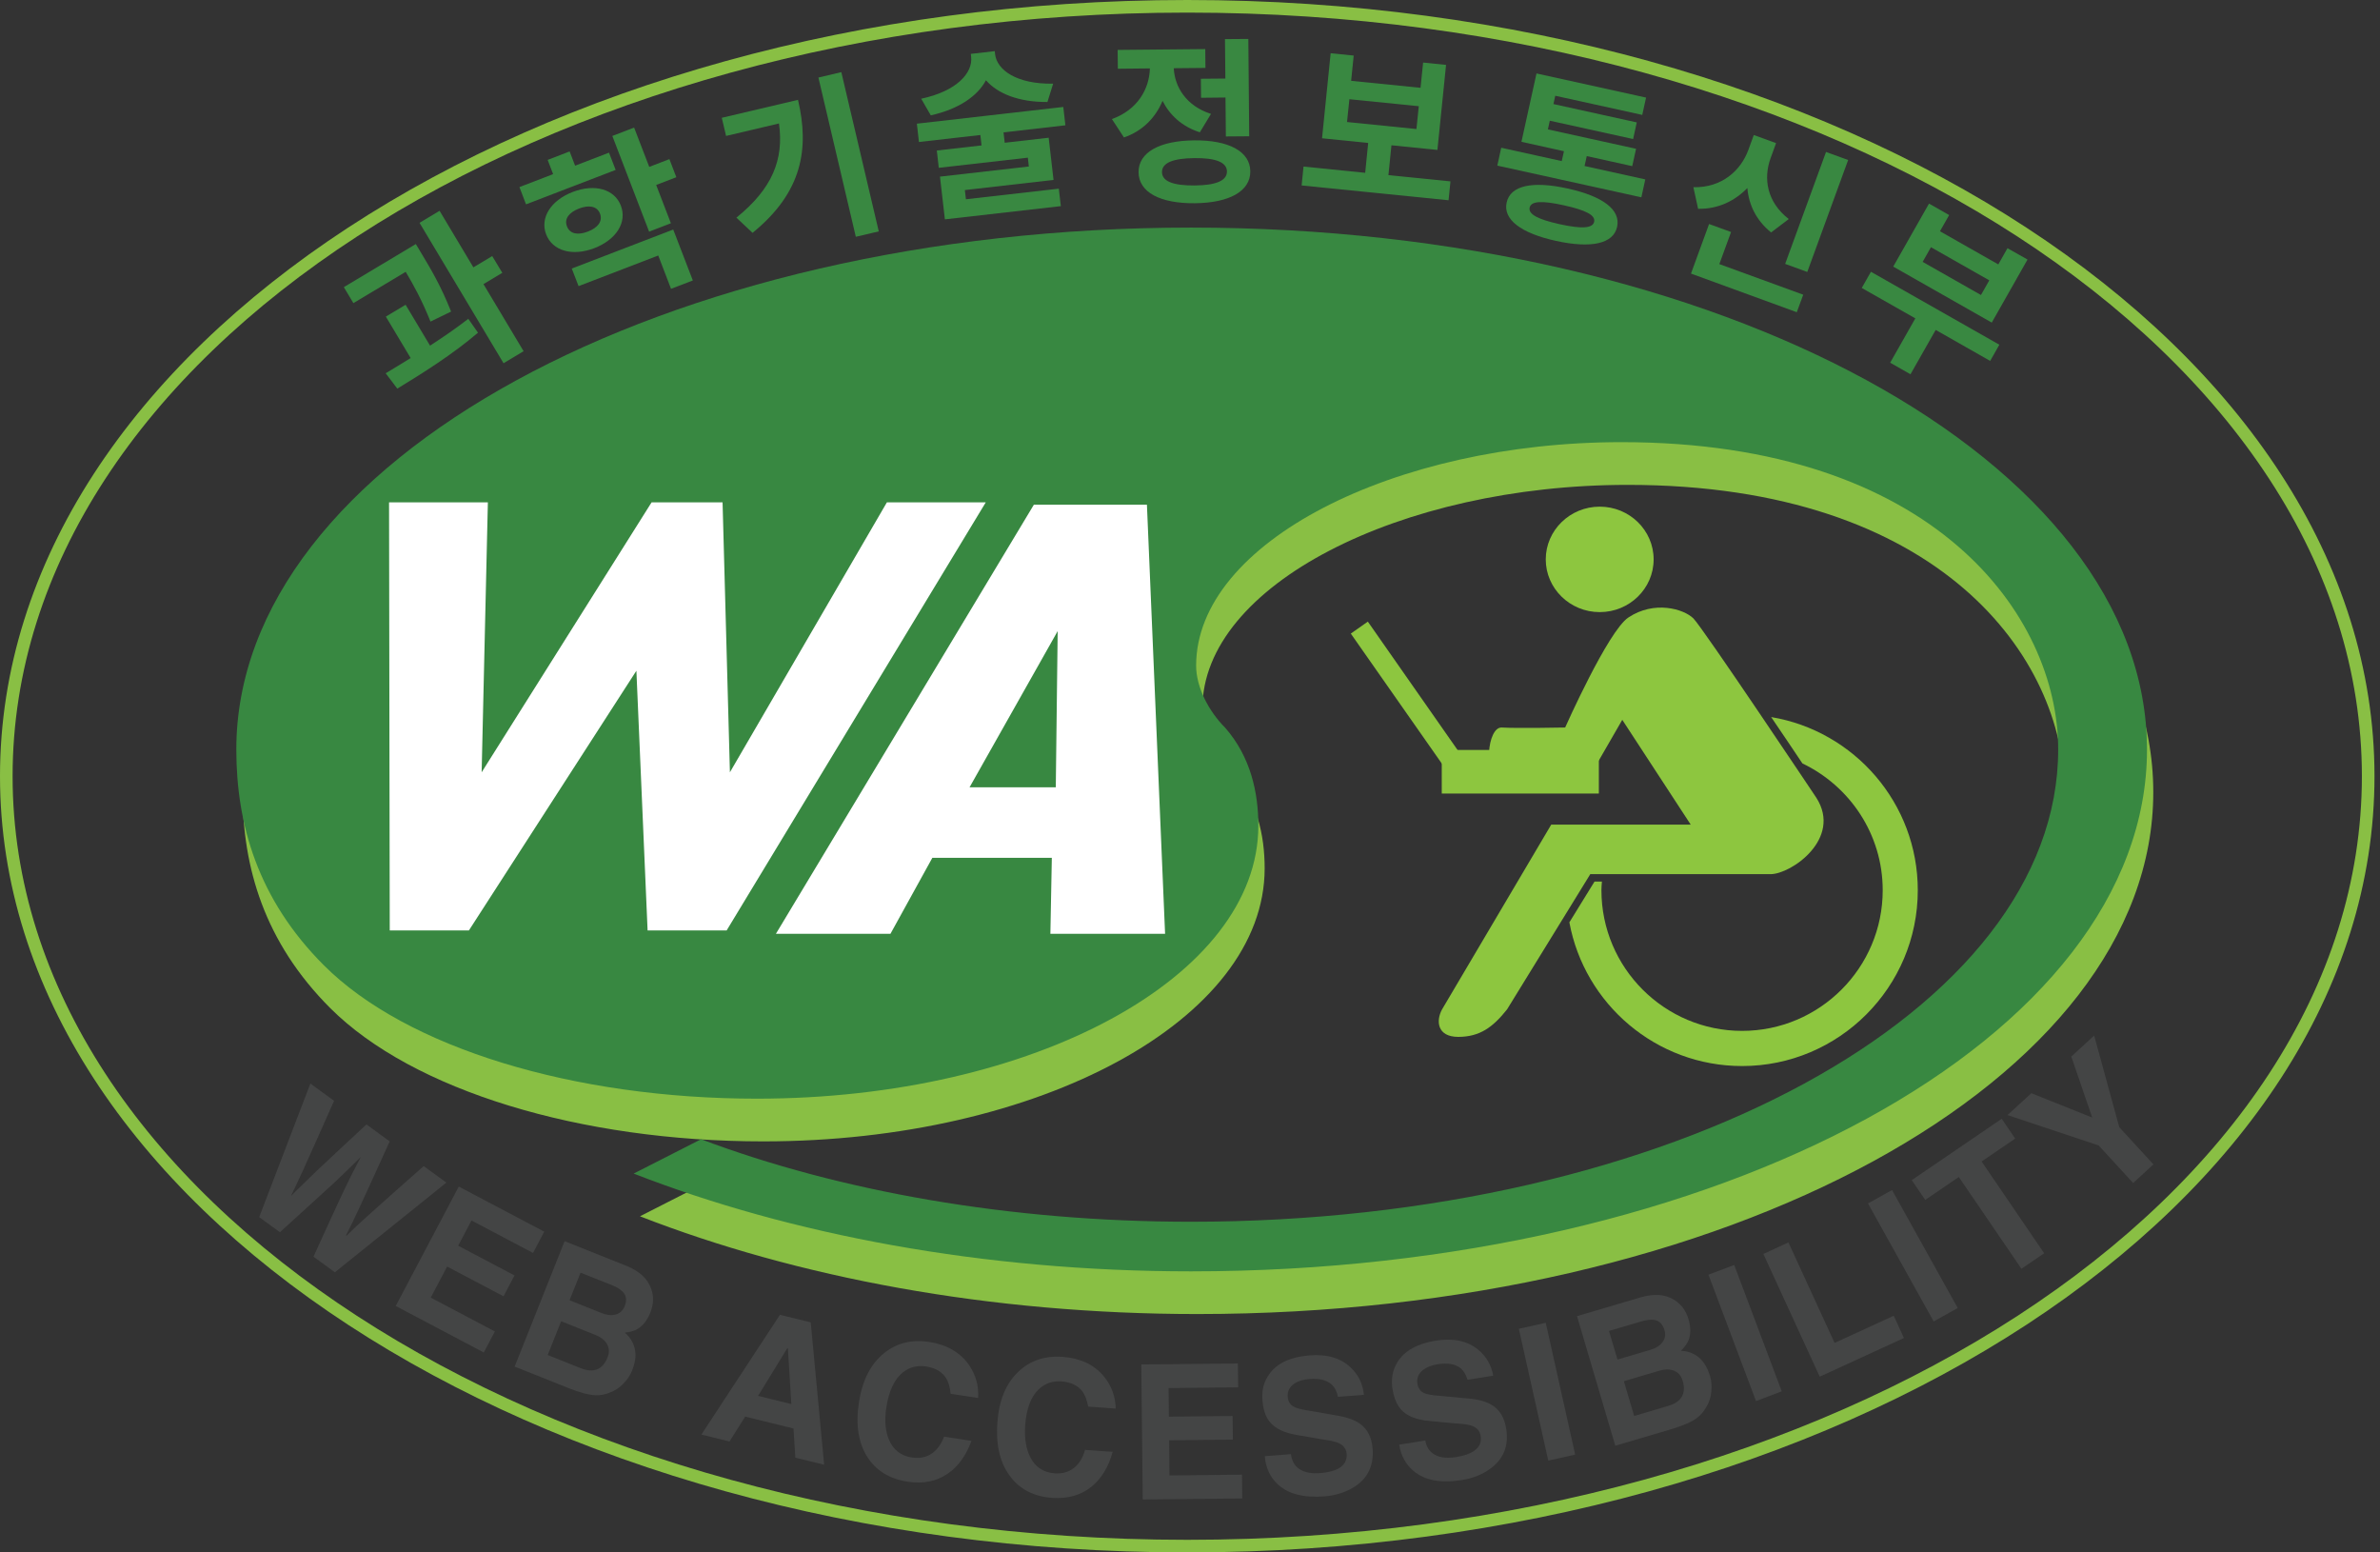<?xml version="1.0" encoding="UTF-8"?>
<svg width="92px" height="60px" viewBox="0 0 92 60" version="1.1" xmlns="http://www.w3.org/2000/svg" xmlns:xlink="http://www.w3.org/1999/xlink">
    <rect x="0" y="0" width="92" height="60" fill="#333333" stroke="none"/>
    <title>WA</title>
    <g id="New" stroke="none" stroke-width="1" fill="none" fill-rule="evenodd">
        <g id="New-Landing-2" transform="translate(-959, -3242)">
            <g id="Group-33" transform="translate(0, 2973.552)">
                <g id="Group-10" transform="translate(0, 101)">
                    <g id="Group-12" transform="translate(671, 166.448)">
                        <g id="Group-3" transform="translate(98.5, 0)">
                            <g id="Group-32" transform="translate(111.5, 0)">
                                <g id="WA" transform="translate(78, 1)">
                                    <path d="M61.838,23.658 C62.99,23.658 63.922,22.745 63.922,21.62 C63.922,20.497 62.99,19.582 61.838,19.582 C60.689,19.582 59.752,20.497 59.752,21.62 C59.752,22.745 60.689,23.658 61.838,23.658" id="Path" fill="#8DC63F"></path>
                                    <path d="M68.465,27.714 C68.906,28.366 69.33,28.99 69.673,29.506 C71.504,30.38 72.777,32.245 72.777,34.407 C72.777,37.404 70.34,39.843 67.341,39.843 C64.343,39.843 61.904,37.404 61.904,34.407 C61.904,34.295 61.914,34.18 61.923,34.073 L61.636,34.073 C61.58,34.163 61.171,34.826 60.665,35.648 C61.247,38.804 64.017,41.202 67.341,41.202 C71.087,41.202 74.133,38.154 74.133,34.407 C74.133,31.044 71.679,28.252 68.465,27.714" id="Path" fill="#8DC63F"></path>
                                    <path d="M58.257,39.011 L61.473,33.786 L68.439,33.786 C69.242,33.786 71.219,32.41 70.213,30.835 C70.213,30.835 65.826,24.269 65.459,23.901 C65.088,23.536 63.949,23.195 62.944,23.867 C62.155,24.395 60.502,28.118 60.502,28.118 C60.502,28.118 58.627,28.155 58.052,28.118 C57.487,28.086 57.317,30.029 58.021,30.029 L61.436,30.029 L62.71,27.821 L65.356,31.872 L59.963,31.872 L55.744,39.011 C55.506,39.444 55.542,40.075 56.372,40.075 C57.195,40.072 57.699,39.714 58.257,39.011" id="Path" fill="#8DC63F"></path>
                                    <rect id="Rectangle" fill="#8DC63F" x="55.732" y="28.985" width="6.072" height="1.685"></rect>
                                    <polygon id="Path" fill="#8DC63F" points="56.406 29.077 55.752 29.537 52.216 24.488 52.874 24.025"></polygon>
                                    <path d="M27.344,45.682 C32.693,47.695 39.269,48.871 46.286,48.871 C64.787,48.871 79.804,40.725 79.804,30.616 C79.804,25.462 75.044,18.74 62.922,18.74 C54.137,18.74 46.48,22.616 46.48,27.378 C46.48,28.211 46.97,29.145 47.61,29.783 C48.591,30.913 48.886,32.286 48.886,33.562 C48.886,39.403 40.199,44.114 29.501,44.114 C22.433,44.114 15.957,42.151 12.765,38.962 C10.213,36.41 9.378,33.513 9.378,30.618 C9.378,19.477 25.917,10.447 46.283,10.447 C66.698,10.447 83.236,19.477 83.236,30.618 C83.236,41.757 66.698,50.787 46.283,50.787 C38.234,50.787 30.777,49.363 24.739,47.009 L27.344,45.682 Z" id="Path" fill="#89BF44"></path>
                                    <path d="M27.1,44.031 C32.449,46.044 39.025,47.22 46.042,47.22 C64.543,47.22 79.56,39.074 79.56,28.965 C79.56,23.811 74.8,17.089 62.678,17.089 C53.894,17.089 46.237,20.965 46.237,25.727 C46.237,26.56 46.726,27.495 47.366,28.133 C48.348,29.262 48.642,30.635 48.642,31.911 C48.642,37.752 39.955,42.463 29.257,42.463 C22.19,42.463 15.713,40.501 12.522,37.311 C9.97,34.76 9.135,31.863 9.135,28.968 C9.135,17.827 25.674,8.796 46.04,8.796 C66.454,8.796 82.993,17.827 82.993,28.968 C82.993,40.106 66.454,49.137 46.04,49.137 C37.991,49.137 30.533,47.712 24.495,45.358 L27.1,44.031 Z" id="Path" fill="#388841"></path>
                                    <g id="Group" transform="translate(15.039, 19.416)" fill="#FFFFFF">
                                        <polygon id="Path" points="13.05 16.544 9.994 16.544 9.561 6.508 3.087 16.544 0.027 16.544 0 1.38394949e-14 3.82 1.38394949e-14 3.579 10.433 10.148 1.38394949e-14 12.892 1.38394949e-14 13.176 10.433 19.244 1.38394949e-14 23.066 1.38394949e-14"></polygon>
                                        <path d="M25.564,16.675 L25.62,13.739 L21.001,13.739 L19.382,16.675 L14.954,16.675 L24.926,0.09 L29.296,0.09 L29.998,16.675 L25.564,16.675 Z M25.846,4.976 L22.44,11.012 L25.773,11.012 L25.846,4.976 Z" id="Shape"></path>
                                    </g>
                                    <path d="M45.894,60 C20.588,60 0,46.541 0,30 C0,13.459 20.588,0 45.894,0 C71.199,0 91.787,13.456 91.787,30 C91.787,46.544 71.199,60 45.894,60 Z M45.894,0.487 C20.855,0.487 0.487,13.727 0.487,30 C0.487,46.273 20.855,59.513 45.894,59.513 C70.932,59.513 91.3,46.273 91.3,30 C91.3,13.727 70.932,0.487 45.894,0.487 Z" id="Shape" fill="#89BF44" fill-rule="nonzero"></path>
                                    <g id="Group" transform="translate(10.019, 40.024)" fill="#444545" fill-rule="nonzero">
                                        <path d="M1.979,1.855 L2.895,2.522 C2.33,3.796 1.933,4.684 1.704,5.188 C1.546,5.534 1.39,5.863 1.239,6.177 L1.249,6.184 L1.412,6.016 C1.682,5.751 1.953,5.49 2.223,5.23 C2.698,4.779 3.34,4.183 4.146,3.435 L5.045,4.09 C4.465,5.371 4.066,6.242 3.847,6.71 C3.696,7.039 3.533,7.377 3.357,7.72 L3.379,7.735 C3.581,7.53 3.835,7.292 4.139,7.019 C4.572,6.627 5.312,5.967 6.359,5.045 L7.236,5.683 L2.926,9.149 L2.099,8.546 C2.656,7.321 3.031,6.503 3.224,6.096 C3.435,5.646 3.667,5.183 3.92,4.709 L3.915,4.704 C3.513,5.103 3.153,5.454 2.832,5.751 C2.476,6.079 1.799,6.695 0.801,7.601 L0,7.017 L1.979,1.855 Z" id="Path"></path>
                                        <polygon id="Path" points="10.586 8.402 8.207 7.146 7.691 8.122 9.87 9.271 9.444 10.077 7.265 8.928 6.632 10.128 9.111 11.436 8.682 12.249 5.278 10.452 7.715 5.836 11.019 7.579"></polygon>
                                        <path d="M11.806,7.947 L14.18,8.894 C14.691,9.098 15.015,9.393 15.151,9.783 C15.258,10.077 15.248,10.384 15.122,10.703 C15,11.007 14.832,11.221 14.615,11.346 C14.498,11.414 14.34,11.458 14.145,11.482 L14.143,11.489 C14.369,11.689 14.498,11.925 14.535,12.198 C14.567,12.419 14.525,12.67 14.416,12.945 C14.34,13.135 14.226,13.305 14.077,13.454 C13.938,13.6 13.78,13.707 13.602,13.78 C13.388,13.873 13.186,13.912 12.994,13.902 C12.736,13.89 12.388,13.797 11.952,13.622 L9.875,12.794 L11.806,7.947 Z M11.153,12.346 L12.427,12.855 C12.675,12.952 12.882,12.969 13.052,12.904 C13.232,12.836 13.371,12.68 13.469,12.431 C13.547,12.237 13.532,12.056 13.425,11.891 C13.335,11.755 13.193,11.647 13.001,11.572 L11.672,11.041 L11.153,12.346 Z M11.998,10.23 L13.228,10.722 C13.43,10.803 13.607,10.825 13.761,10.786 C13.934,10.744 14.058,10.637 14.128,10.459 C14.206,10.262 14.199,10.097 14.104,9.963 C14.021,9.843 13.863,9.736 13.622,9.641 L12.422,9.164 L11.998,10.23 Z" id="Shape"></path>
                                        <path d="M18.18,15.689 L17.094,15.421 L20.13,10.793 L21.32,11.085 L21.839,16.587 L20.726,16.315 L20.653,15.187 L18.786,14.727 L18.18,15.689 Z M19.285,13.926 L20.571,14.243 L20.437,12.083 L20.417,12.078 L19.285,13.926 Z" id="Shape"></path>
                                        <path d="M26.728,13.846 C26.701,13.585 26.645,13.386 26.557,13.247 C26.402,12.999 26.141,12.845 25.773,12.789 C25.445,12.738 25.153,12.811 24.899,13.004 C24.563,13.267 24.344,13.719 24.244,14.365 C24.167,14.864 24.201,15.285 24.347,15.626 C24.512,16.015 24.807,16.242 25.23,16.307 C25.52,16.351 25.769,16.305 25.98,16.166 C26.195,16.027 26.36,15.806 26.475,15.502 L27.534,15.665 C27.324,16.234 27.02,16.656 26.618,16.931 C26.18,17.233 25.661,17.335 25.062,17.242 C24.369,17.135 23.855,16.821 23.516,16.298 C23.161,15.75 23.049,15.041 23.183,14.177 C23.314,13.323 23.641,12.687 24.157,12.273 C24.644,11.881 25.226,11.738 25.9,11.842 C26.579,11.947 27.088,12.239 27.429,12.719 C27.702,13.111 27.821,13.542 27.789,14.007 L26.728,13.846 Z" id="Path"></path>
                                        <path d="M32.045,14.34 C31.996,14.082 31.923,13.89 31.826,13.758 C31.651,13.525 31.378,13.393 31.006,13.366 C30.674,13.342 30.39,13.439 30.151,13.654 C29.837,13.943 29.657,14.413 29.61,15.063 C29.574,15.567 29.645,15.984 29.815,16.312 C30.012,16.687 30.324,16.889 30.752,16.919 C31.044,16.938 31.29,16.872 31.488,16.716 C31.69,16.561 31.836,16.327 31.923,16.013 L32.992,16.088 C32.832,16.673 32.561,17.118 32.184,17.427 C31.772,17.763 31.264,17.909 30.657,17.868 C29.959,17.819 29.418,17.547 29.041,17.052 C28.641,16.534 28.471,15.84 28.534,14.968 C28.595,14.104 28.865,13.447 29.348,12.991 C29.8,12.56 30.368,12.371 31.049,12.417 C31.736,12.466 32.267,12.714 32.644,13.164 C32.948,13.532 33.102,13.951 33.109,14.418 L32.045,14.34 Z" id="Path"></path>
                                        <polygon id="Path" points="37.842 13.595 35.152 13.624 35.164 14.73 37.628 14.703 37.638 15.616 35.174 15.643 35.188 17.001 37.991 16.972 38 17.89 34.154 17.931 34.098 12.711 37.832 12.672"></polygon>
                                        <path d="M39.885,16.178 C39.907,16.385 39.982,16.551 40.111,16.675 C40.308,16.865 40.615,16.943 41.031,16.909 C41.329,16.884 41.562,16.824 41.733,16.726 C41.954,16.597 42.054,16.412 42.037,16.169 C42.022,15.984 41.925,15.845 41.745,15.757 C41.616,15.696 41.392,15.645 41.07,15.604 L40.515,15.506 C40.235,15.463 40.031,15.424 39.899,15.394 C39.685,15.341 39.51,15.273 39.369,15.19 C39.196,15.088 39.062,14.956 38.969,14.793 C38.865,14.61 38.804,14.384 38.782,14.114 C38.745,13.717 38.835,13.369 39.055,13.072 C39.359,12.655 39.875,12.419 40.601,12.361 C41.287,12.307 41.823,12.468 42.207,12.843 C42.497,13.123 42.663,13.471 42.704,13.885 L41.701,13.963 C41.66,13.766 41.584,13.615 41.477,13.505 C41.285,13.32 40.99,13.242 40.591,13.274 C40.357,13.293 40.162,13.352 40.011,13.454 C39.826,13.581 39.741,13.749 39.758,13.96 C39.77,14.128 39.841,14.253 39.968,14.33 C40.043,14.379 40.162,14.418 40.323,14.45 L40.338,14.455 L41.604,14.676 C42.022,14.742 42.339,14.849 42.551,15.002 C42.843,15.212 43.006,15.531 43.04,15.967 C43.091,16.626 42.85,17.121 42.317,17.452 C41.991,17.656 41.611,17.776 41.178,17.81 C40.36,17.873 39.748,17.71 39.349,17.32 C39.064,17.045 38.906,16.69 38.872,16.256 L39.885,16.178 Z" id="Path"></path>
                                        <path d="M45.075,15.652 C45.112,15.857 45.2,16.018 45.341,16.13 C45.553,16.303 45.864,16.356 46.276,16.29 C46.57,16.244 46.797,16.166 46.96,16.054 C47.169,15.908 47.257,15.716 47.218,15.475 C47.189,15.29 47.082,15.161 46.894,15.088 C46.76,15.037 46.531,15.002 46.21,14.988 L45.65,14.934 C45.368,14.912 45.161,14.89 45.027,14.871 C44.81,14.834 44.627,14.778 44.481,14.708 C44.301,14.62 44.158,14.498 44.053,14.345 C43.936,14.17 43.856,13.951 43.812,13.683 C43.744,13.288 43.807,12.935 43.999,12.621 C44.272,12.183 44.766,11.906 45.484,11.791 C46.164,11.684 46.712,11.801 47.125,12.144 C47.435,12.4 47.627,12.733 47.702,13.145 L46.709,13.303 C46.651,13.111 46.565,12.965 46.451,12.865 C46.244,12.694 45.945,12.643 45.55,12.704 C45.319,12.741 45.129,12.816 44.985,12.928 C44.81,13.069 44.739,13.245 44.771,13.454 C44.798,13.62 44.876,13.739 45.01,13.807 C45.088,13.848 45.209,13.878 45.375,13.897 L45.39,13.902 L46.67,14.021 C47.094,14.053 47.418,14.136 47.639,14.272 C47.948,14.457 48.136,14.764 48.204,15.195 C48.309,15.847 48.107,16.361 47.598,16.733 C47.289,16.962 46.919,17.111 46.49,17.179 C45.679,17.308 45.058,17.194 44.627,16.833 C44.323,16.58 44.136,16.239 44.068,15.811 L45.075,15.652 Z" id="Path"></path>
                                        <polygon id="Path" points="50.87 16.195 49.83 16.427 48.693 11.333 49.733 11.102"></polygon>
                                        <path d="M50.941,10.844 L53.392,10.121 C53.921,9.965 54.356,9.997 54.705,10.218 C54.97,10.384 55.153,10.632 55.25,10.958 C55.342,11.273 55.342,11.548 55.25,11.779 C55.199,11.906 55.104,12.037 54.965,12.176 L54.968,12.183 C55.269,12.2 55.518,12.305 55.713,12.497 C55.873,12.653 55.997,12.875 56.083,13.159 C56.141,13.354 56.156,13.559 56.131,13.77 C56.112,13.97 56.056,14.155 55.961,14.321 C55.849,14.525 55.715,14.683 55.559,14.793 C55.35,14.944 55.019,15.085 54.566,15.219 L52.421,15.852 L50.941,10.844 Z M52.506,12.522 L53.777,12.147 C53.986,12.086 54.137,11.991 54.235,11.864 C54.347,11.725 54.376,11.565 54.32,11.38 C54.259,11.175 54.149,11.051 53.994,11.005 C53.855,10.963 53.663,10.978 53.417,11.051 L52.177,11.416 L52.506,12.522 Z M53.151,14.703 L54.466,14.313 C54.722,14.238 54.894,14.121 54.987,13.965 C55.087,13.802 55.099,13.593 55.024,13.337 C54.965,13.137 54.841,13.004 54.656,12.94 C54.503,12.889 54.325,12.892 54.125,12.952 L52.752,13.359 L53.151,14.703 Z" id="Shape"></path>
                                        <polygon id="Path" points="58.856 13.751 57.86 14.126 56.022 9.242 57.018 8.867"></polygon>
                                        <polygon id="Path" points="60.898 11.879 63.185 10.829 63.579 11.689 60.324 13.184 58.145 8.441 59.114 7.995"></polygon>
                                        <polygon id="Path" points="65.658 10.53 64.728 11.049 62.189 6.488 63.119 5.97"></polygon>
                                        <polygon id="Path" points="68.999 8.414 68.12 9.013 65.7 5.466 64.402 6.352 63.881 5.588 67.358 3.216 67.879 3.981 66.581 4.867"></polygon>
                                        <polygon id="Path" points="73.223 4.979 72.439 5.7 71.107 4.248 67.582 3.073 68.504 2.228 70.856 3.168 70.048 0.811 70.932 0 71.903 3.542"></polygon>
                                    </g>
                                    <g id="Group" transform="translate(13.291, 1.505)" fill="#398841" fill-rule="nonzero">
                                        <path d="M3.35,10.924 C3.012,10.08 2.681,9.485 2.391,9.001 L0.37,10.211 L0,9.593 L2.783,7.927 L3.048,8.37 C3.362,8.894 3.757,9.554 4.146,10.537 L3.35,10.924 Z M3.333,11.854 C3.844,11.523 4.353,11.173 4.811,10.817 L5.186,11.353 C4.2,12.198 3.004,12.945 2.067,13.515 L1.617,12.921 C1.916,12.741 2.245,12.546 2.583,12.334 L1.624,10.732 L2.388,10.274 L3.333,11.854 Z M6.126,9.04 L5.398,9.476 L6.949,12.069 L6.174,12.534 L2.926,7.107 L3.701,6.642 L5.008,8.828 L5.736,8.392 L6.126,9.04 Z" id="Shape"></path>
                                        <path d="M10.508,5.062 L7.043,6.393 L6.788,5.726 L8.09,5.225 L7.879,4.675 L8.728,4.348 L8.94,4.899 L10.25,4.395 L10.508,5.062 Z M9.683,8.086 C8.84,8.409 8.068,8.198 7.82,7.552 C7.574,6.912 8.005,6.238 8.848,5.914 C9.697,5.588 10.462,5.802 10.708,6.442 C10.956,7.087 10.532,7.759 9.683,8.086 Z M9.434,7.445 C9.812,7.299 10.016,7.053 9.902,6.751 C9.787,6.457 9.471,6.41 9.093,6.554 C8.711,6.703 8.512,6.946 8.624,7.241 C8.74,7.543 9.052,7.591 9.434,7.445 Z M8.811,8.874 L12.733,7.367 L13.491,9.335 L12.648,9.658 L12.154,8.37 L9.074,9.554 L8.811,8.874 Z M12.853,5.344 L12.074,5.644 L12.643,7.124 L11.801,7.448 L10.379,3.749 L11.221,3.426 L11.806,4.945 L12.585,4.645 L12.853,5.344 Z" id="Shape"></path>
                                        <path d="M17.556,2.354 C18,4.239 17.729,5.926 15.799,7.494 L15.175,6.907 C16.563,5.785 17.016,4.662 16.821,3.267 L14.776,3.749 L14.61,3.048 L17.556,2.354 Z M19.231,1.283 L20.678,7.438 L19.791,7.647 L18.345,1.492 L19.231,1.283 Z" id="Shape"></path>
                                        <path d="M25.501,3.611 L25.547,4.012 L27.246,3.818 L27.434,5.449 L24.006,5.841 L24.047,6.196 L27.638,5.787 L27.716,6.462 L23.234,6.973 L23.044,5.322 L26.479,4.93 L26.441,4.589 L22.998,4.981 L22.922,4.312 L24.651,4.115 L24.605,3.713 L22.231,3.983 L22.151,3.275 L27.811,2.629 L27.892,3.338 L25.501,3.611 Z M27.198,2.437 C26.102,2.444 25.282,2.123 24.821,1.597 C24.493,2.216 23.758,2.715 22.689,2.953 L22.319,2.311 C23.711,2.013 24.317,1.303 24.249,0.694 L24.237,0.577 L25.162,0.472 L25.174,0.589 C25.245,1.195 25.997,1.753 27.419,1.729 L27.198,2.437 Z" id="Shape"></path>
                                        <path d="M33.09,3.608 C32.403,3.389 31.926,2.946 31.648,2.393 C31.38,3.034 30.886,3.555 30.156,3.808 L29.691,3.097 C30.687,2.737 31.137,1.931 31.159,1.139 L29.92,1.152 L29.912,0.424 L33.299,0.392 L33.306,1.12 L32.082,1.132 C32.116,1.853 32.561,2.59 33.521,2.897 L33.09,3.608 Z M35.04,5.115 C35.047,5.885 34.229,6.337 32.895,6.35 C31.553,6.362 30.728,5.924 30.721,5.154 C30.713,4.385 31.531,3.932 32.873,3.92 C34.207,3.908 35.032,4.346 35.04,5.115 Z M34.137,5.123 C34.134,4.765 33.701,4.597 32.88,4.606 C32.052,4.614 31.624,4.789 31.626,5.147 C31.629,5.505 32.062,5.67 32.89,5.663 C33.71,5.656 34.139,5.48 34.137,5.123 Z M34.076,1.531 L34.061,0.007 L34.964,0 L34.998,3.762 L34.095,3.769 L34.081,2.264 L33.136,2.274 L33.129,1.539 L34.076,1.531 Z" id="Shape"></path>
                                        <path d="M42.777,5.505 L42.704,6.235 L37.024,5.663 L37.097,4.933 L39.481,5.174 L39.597,4.02 L37.813,3.839 L38.146,0.553 L39.037,0.643 L38.938,1.619 L41.621,1.889 L41.72,0.913 L42.607,1.003 L42.273,4.29 L40.496,4.11 L40.379,5.264 L42.777,5.505 Z M38.779,3.211 L41.462,3.482 L41.553,2.6 L38.87,2.33 L38.779,3.211 Z" id="Shape"></path>
                                        <path d="M50.308,5.429 L50.157,6.121 L44.589,4.896 L44.739,4.205 L47.079,4.721 L47.164,4.339 L45.521,3.976 L46.103,1.334 L50.339,2.267 L50.191,2.936 L46.828,2.196 L46.758,2.517 L49.979,3.226 L49.838,3.869 L46.617,3.16 L46.544,3.496 L49.952,4.246 L49.804,4.916 L48.046,4.528 L47.961,4.911 L50.308,5.429 Z M49.219,7.263 C49.076,7.92 48.214,8.103 46.858,7.806 C45.506,7.509 44.803,6.98 44.949,6.323 C45.095,5.658 45.954,5.483 47.303,5.78 C48.659,6.077 49.365,6.598 49.219,7.263 Z M48.331,7.068 C48.387,6.812 48.017,6.62 47.16,6.43 C46.31,6.242 45.894,6.264 45.838,6.518 C45.782,6.773 46.152,6.973 46.999,7.16 C47.853,7.348 48.275,7.321 48.331,7.068 Z" id="Shape"></path>
                                        <path d="M56.414,9.885 L56.165,10.562 L52.075,9.069 L52.774,7.153 L53.624,7.462 L53.171,8.702 L56.414,9.885 Z M55.172,7.479 C54.597,7.014 54.308,6.41 54.254,5.763 C53.765,6.264 53.124,6.578 52.35,6.566 L52.168,5.731 C53.273,5.756 54.003,5.079 54.291,4.292 L54.503,3.713 L55.364,4.027 L55.153,4.606 C54.868,5.388 55.002,6.298 55.854,6.961 L55.172,7.479 Z M56.57,9.006 L55.715,8.694 L57.295,4.368 L58.15,4.679 L56.57,9.006 Z" id="Shape"></path>
                                        <path d="M63.64,12.444 L61.534,11.246 L60.56,12.96 L59.774,12.514 L60.747,10.8 L58.676,9.624 L59.031,8.999 L63.995,11.818 L63.64,12.444 Z M63.701,10.963 L59.893,8.799 L61.276,6.364 L62.055,6.807 L61.699,7.433 L63.954,8.714 L64.309,8.088 L65.084,8.526 L63.701,10.963 Z M63.606,9.33 L61.351,8.049 L61.03,8.616 L63.284,9.897 L63.606,9.33 Z" id="Shape"></path>
                                    </g>
                                </g>
                            </g>
                        </g>
                    </g>
                </g>
            </g>
        </g>
    </g>
</svg>